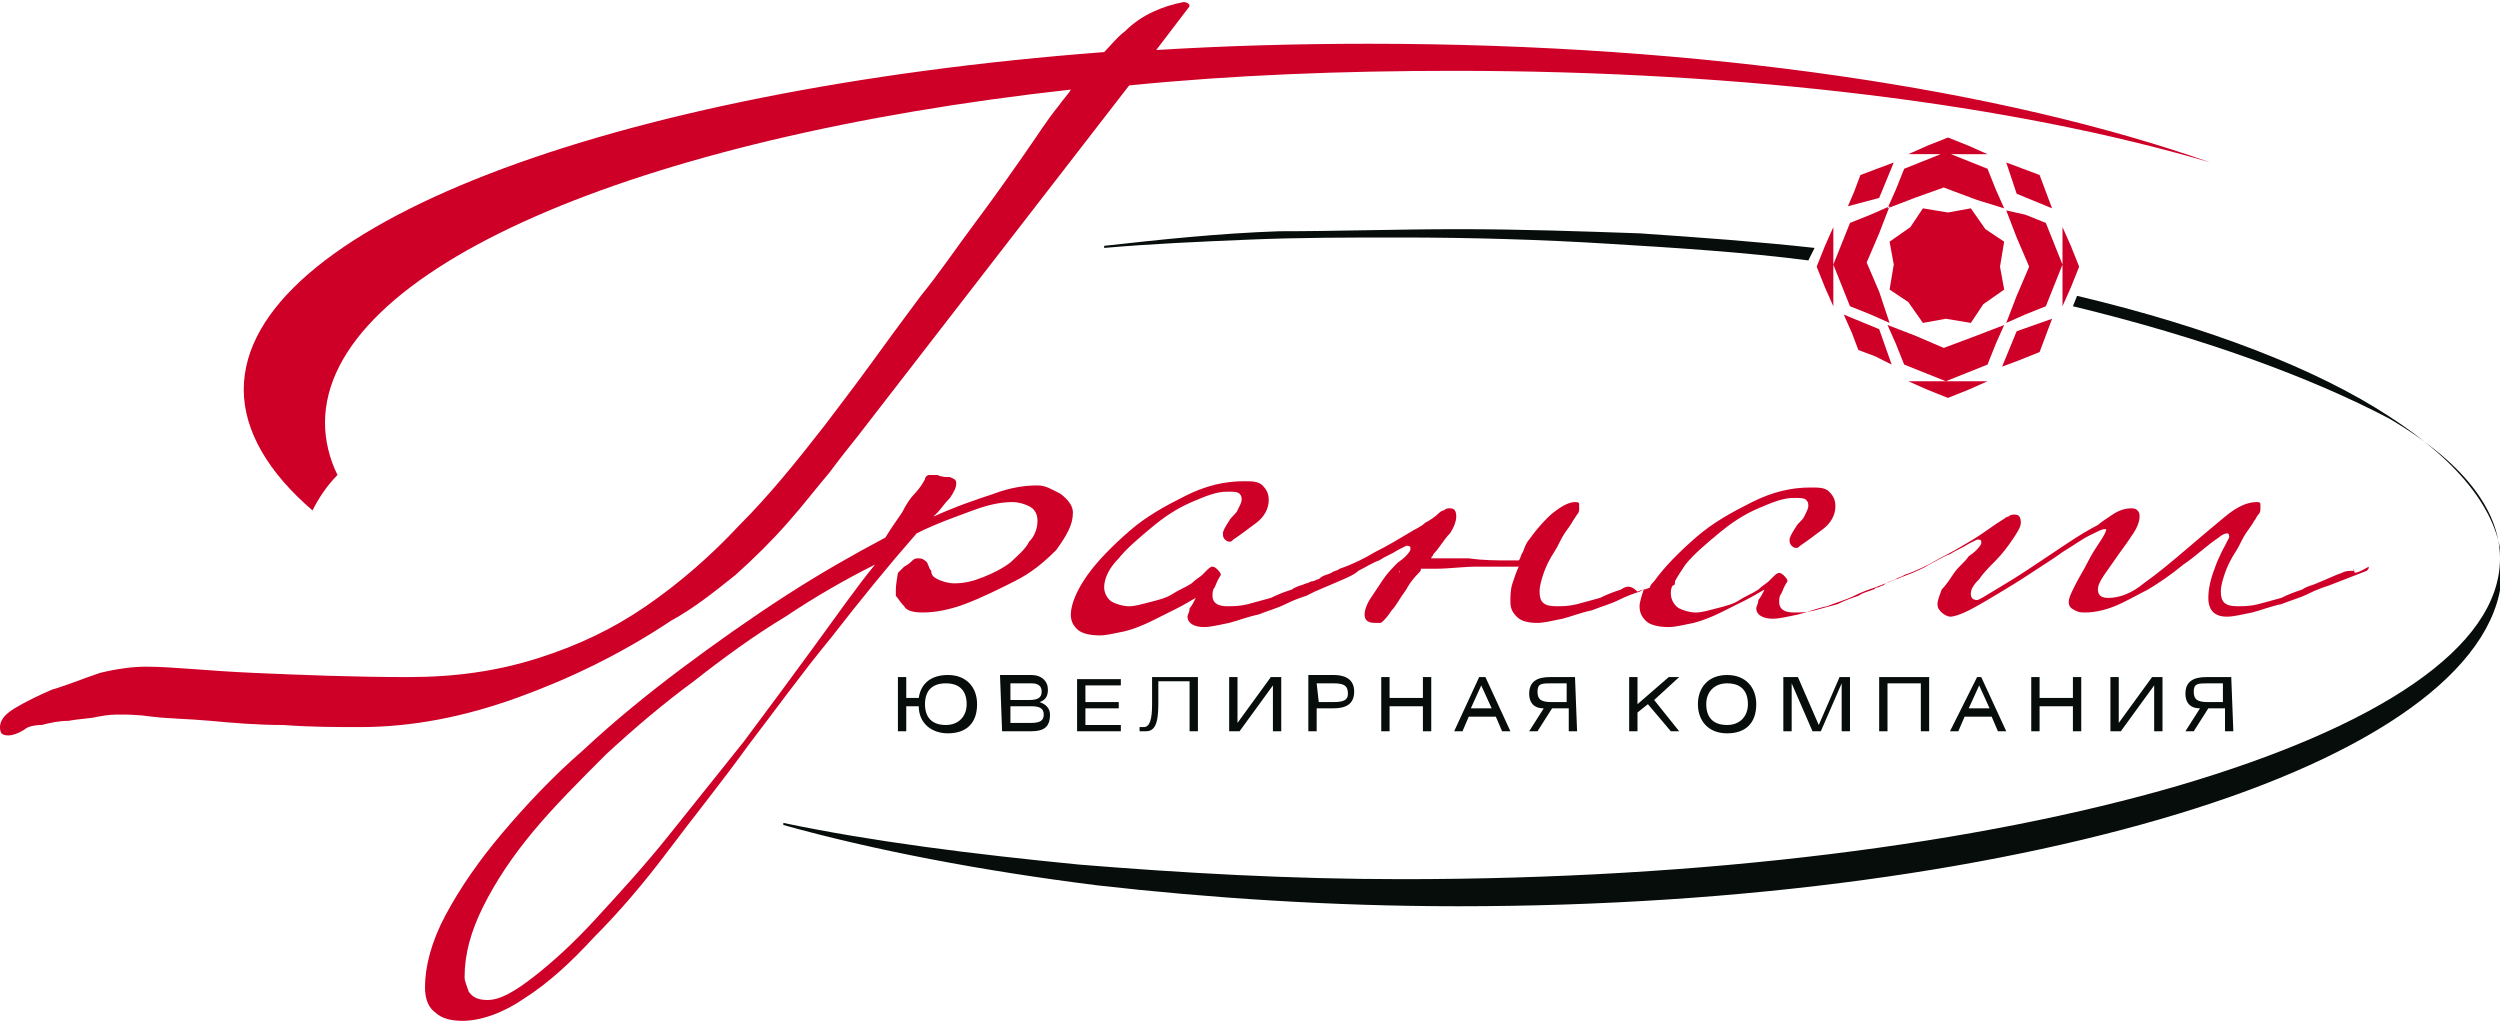 <?xml version="1.0" encoding="utf-8"?>
<!-- Generator: Adobe Illustrator 22.0.1, SVG Export Plug-In . SVG Version: 6.00 Build 0)  -->
<svg version="1.1"
	 id="svg15" xmlns:cc="http://creativecommons.org/ns#" xmlns:dc="http://purl.org/dc/elements/1.1/" xmlns:rdf="http://www.w3.org/1999/02/22-rdf-syntax-ns#" xmlns:svg="http://www.w3.org/2000/svg"
	 xmlns="http://www.w3.org/2000/svg" xmlns:xlink="http://www.w3.org/1999/xlink" x="0px" y="0px" viewBox="0 0 120 49"
	 style="enable-background:new 0 0 120 49;" xml:space="preserve">
<style type="text/css">
	.st0{fill:#060D0A;}
	.st1{fill:#CF0027;}
</style>
<g>
	<path id="path4" class="st0" d="M70,11c3,0,5.8,0.1,8.7,0.2c2.9,0.2,5.7,0.4,8.4,0.7l0,0l-0.3,0.6l0,0c-3.1-0.4-6.3-0.6-9.6-0.8
		c-3.2-0.2-6.6-0.3-10-0.3c-2.4,0-4.8,0-7.2,0.1c-2.4,0.1-4.7,0.2-7,0.4v-0.1l0,0c2.7-0.3,5.5-0.6,8.4-0.7C64.2,11.1,67.1,11,70,11
		L70,11z M99.5,14.7l0.2-0.5l0,0c6.3,1.5,11.5,3.5,15,5.8c3.4,2.2,5.4,4.7,5.4,7.3c0,4.5-5.6,8.6-14.7,11.5S83.8,43.5,70,43.5
		c-6.1,0-12-0.4-17.3-1c-5.6-0.7-10.8-1.7-15.1-2.9l0,0v-0.1c4.3,0.9,9.1,1.5,14.2,2c4.9,0.4,10.1,0.7,15.5,0.7
		c14.6,0,27.7-1.7,37.3-4.5c9.5-2.8,15.4-6.6,15.4-10.9c0-2.4-1.9-4.7-5.3-6.7C110.9,18.1,105.7,16.2,99.5,14.7L99.5,14.7L99.5,14.7
		z"/>
	<g>
		<path class="st1" d="M113,27.4C113,27.3,112.9,27.3,113,27.4c-0.3,0-0.4,0-0.6,0.1c-0.3,0.1-0.7,0.3-1.2,0.5
			c-0.2,0.1-0.4,0.1-0.7,0.3c-0.3,0.1-0.6,0.2-1,0.4c-0.4,0.1-0.7,0.2-1.1,0.3c-0.4,0.1-0.7,0.1-1,0.1c-0.6,0-0.8-0.2-0.8-0.7
			c0-0.3,0.1-0.6,0.2-0.9c0.1-0.3,0.3-0.7,0.5-1c0.2-0.3,0.3-0.6,0.5-0.9c0.2-0.3,0.3-0.4,0.4-0.6c0.1-0.1,0.1-0.2,0.2-0.3
			c0.1-0.1,0.1-0.2,0.1-0.3c0-0.1,0-0.1,0-0.2s-0.1-0.1-0.2-0.1c-0.4,0-0.9,0.2-1.5,0.7s-1.2,1-1.9,1.6c-0.7,0.6-1.3,1.1-2,1.6
			c-0.6,0.5-1.2,0.7-1.7,0.7c-0.3,0-0.5-0.1-0.5-0.4c0-0.2,0.1-0.4,0.3-0.7c0.2-0.3,0.5-0.7,0.7-1c0.3-0.4,0.5-0.7,0.7-1
			c0.2-0.3,0.3-0.6,0.3-0.8c0-0.1,0-0.2-0.1-0.3c-0.1-0.1-0.2-0.1-0.3-0.1c-0.3,0-0.6,0.1-0.9,0.3c-0.3,0.2-0.6,0.4-0.7,0.5
			c-0.4,0.2-0.9,0.5-1.5,0.9c-0.6,0.4-1.2,0.8-1.8,1.2c-0.6,0.4-1.1,0.7-1.6,1c-0.5,0.3-0.8,0.5-0.9,0.5c-0.2,0-0.3-0.1-0.3-0.3
			c0-0.2,0.1-0.4,0.4-0.7c0.2-0.3,0.5-0.6,0.8-0.9s0.6-0.7,0.8-1c0.2-0.3,0.4-0.6,0.4-0.8c0-0.3-0.1-0.4-0.3-0.4
			c-0.1,0-0.2,0-0.3,0.1c-0.1,0-0.2,0.1-0.2,0.1c-0.5,0.3-1,0.7-1.5,1c-0.5,0.3-1,0.6-1.6,0.9c-0.5,0.3-1.1,0.6-1.7,0.8
			c-0.1,0.1-0.3,0.1-0.4,0.2c-0.2,0.1-0.4,0.1-0.6,0.3c-0.1,0-0.2,0.1-0.3,0.1l0,0c-0.1,0-0.1,0.1-0.2,0.1c-0.2,0.1-0.4,0.1-0.7,0.3
			c-0.3,0.1-0.6,0.2-1,0.4c-0.4,0.1-0.7,0.2-1.1,0.3c-0.4,0.1-0.7,0.1-1,0.1c-0.5,0-0.7-0.2-0.7-0.5c0-0.1,0-0.3,0.1-0.4
			c0.1-0.2,0.1-0.3,0.3-0.6c0-0.1-0.1-0.2-0.2-0.3c-0.1-0.1-0.2-0.1-0.2-0.1c-0.1,0-0.2,0.1-0.3,0.2c-0.1,0.1-0.2,0.2-0.2,0.2
			c-0.1,0.1-0.3,0.2-0.5,0.4c-0.3,0.2-0.6,0.3-0.9,0.5c-0.3,0.2-0.7,0.3-1.1,0.4s-0.7,0.2-1,0.2c-0.3,0-0.6-0.1-0.8-0.2
			c-0.2-0.1-0.4-0.4-0.4-0.7c0-0.1,0-0.3,0.1-0.4c0.1,0,0.1-0.1,0.1-0.2c0.1-0.2,0.3-0.5,0.5-0.8c0.4-0.5,1-1,1.6-1.5
			c0.6-0.5,1.2-0.9,1.9-1.2c0.7-0.3,1.2-0.5,1.7-0.5c0.3,0,0.5,0,0.6,0.1c0.1,0.1,0.1,0.2,0.1,0.3c0,0.1-0.1,0.3-0.2,0.5
			c-0.1,0.2-0.3,0.3-0.4,0.5c-0.2,0.3-0.3,0.5-0.3,0.6s0,0.2,0.1,0.3c0.1,0.1,0.2,0.1,0.2,0.1c0.1,0,0.1,0,0.2-0.1
			c0.3-0.2,0.7-0.5,1.1-0.8c0.4-0.3,0.6-0.7,0.6-1.1c0-0.3-0.1-0.5-0.3-0.7s-0.5-0.2-0.9-0.2c-0.9,0-1.8,0.2-2.8,0.7
			c-1,0.5-1.9,1-2.7,1.7s-1.5,1.4-2,2.1c-0.1,0.1-0.2,0.2-0.2,0.3c-0.2,0.1-0.4,0.1-0.6,0.2c-0.3-0.3-0.5-0.3-0.8-0.1
			c-0.3,0.1-0.6,0.2-1,0.4c-0.4,0.1-0.7,0.2-1.1,0.3c-0.4,0.1-0.7,0.1-1,0.1c-0.6,0-0.8-0.2-0.8-0.7c0-0.3,0.1-0.6,0.2-0.9
			c0.1-0.3,0.3-0.7,0.5-1c0.2-0.3,0.3-0.6,0.5-0.9c0.2-0.3,0.3-0.4,0.4-0.6l0.2-0.3c0.1-0.1,0.1-0.2,0.1-0.3c0-0.1,0-0.1,0-0.2
			s-0.1-0.1-0.2-0.1c-0.2,0-0.5,0.1-0.9,0.4c-0.3,0.2-0.8,0.7-1.3,1.4c-0.1,0.1-0.2,0.3-0.3,0.6c-0.1,0.1-0.1,0.3-0.2,0.4
			c-0.1,0-0.3,0-0.4,0c-0.7,0-1.3,0-2-0.1c-0.7,0-1.2,0-1.8,0l0,0c0-0.1,0.1-0.1,0.1-0.2c0.3-0.3,0.5-0.7,0.8-1
			c0.2-0.3,0.3-0.6,0.3-0.8c0-0.3-0.1-0.4-0.3-0.4c-0.1,0-0.2,0-0.3,0.1c-0.1,0-0.2,0.1-0.2,0.1c-0.2,0.2-0.5,0.4-0.7,0.5
			c-0.2,0.2-0.5,0.3-0.8,0.5c-0.5,0.3-1,0.6-1.6,0.9c-0.5,0.3-1.1,0.6-1.7,0.8c-0.1,0.1-0.3,0.1-0.4,0.2c-0.2,0.1-0.4,0.1-0.6,0.3
			c-0.1,0-0.2,0.1-0.3,0.1l0,0c-0.1,0-0.2,0.1-0.3,0.1c-0.2,0.1-0.4,0.1-0.7,0.3c-0.3,0.1-0.6,0.2-1,0.4c-0.4,0.1-0.7,0.2-1.1,0.3
			c-0.4,0.1-0.7,0.1-1,0.1c-0.5,0-0.7-0.2-0.7-0.5c0-0.1,0-0.3,0.1-0.4c0.1-0.2,0.1-0.3,0.3-0.6c0-0.1-0.1-0.2-0.2-0.3
			c-0.1-0.1-0.2-0.1-0.2-0.1c-0.1,0-0.2,0.1-0.3,0.2s-0.2,0.2-0.2,0.2c-0.1,0.1-0.3,0.2-0.5,0.4c-0.3,0.2-0.6,0.3-0.9,0.5
			c-0.3,0.2-0.7,0.3-1.1,0.4c-0.4,0.1-0.7,0.2-1,0.2c-0.3,0-0.6-0.1-0.8-0.2c-0.2-0.1-0.4-0.4-0.4-0.7c0-0.4,0.2-0.9,0.7-1.4
			c0.4-0.5,1-1,1.6-1.5c0.6-0.5,1.2-0.9,1.9-1.2c0.7-0.3,1.2-0.5,1.7-0.5c0.3,0,0.5,0,0.6,0.1s0.1,0.2,0.1,0.3
			c0,0.1-0.1,0.3-0.2,0.5c-0.1,0.2-0.3,0.3-0.4,0.5c-0.2,0.3-0.3,0.5-0.3,0.6c0,0.1,0,0.2,0.1,0.3c0.1,0.1,0.2,0.1,0.2,0.1
			c0.1,0,0.1,0,0.2-0.1c0.3-0.2,0.7-0.5,1.1-0.8c0.4-0.3,0.6-0.7,0.6-1.1c0-0.3-0.1-0.5-0.3-0.7c-0.2-0.2-0.5-0.2-0.9-0.2
			c-0.9,0-1.8,0.2-2.8,0.7s-1.9,1-2.7,1.7c-0.8,0.7-1.5,1.4-2,2.1c-0.5,0.7-0.8,1.4-0.8,1.9c0,0.3,0.1,0.5,0.3,0.7s0.6,0.3,1.1,0.3
			c0.3,0,0.7-0.1,1.2-0.2c0.4-0.1,0.9-0.3,1.3-0.5c0.4-0.2,0.8-0.4,1.2-0.6c0.4-0.2,0.7-0.4,0.9-0.5c-0.1,0.2-0.2,0.4-0.3,0.5
			c0,0.2-0.1,0.3-0.1,0.4c0,0.3,0.3,0.5,0.8,0.5c0.3,0,0.7-0.1,1.2-0.2c0.4-0.1,0.9-0.3,1.4-0.4c0.5-0.2,0.9-0.3,1.3-0.5
			c0.4-0.2,0.7-0.3,1-0.4l0.4-0.2l0,0l0,0l1.4-0.6l0,0c0.2-0.1,0.5-0.2,0.7-0.4c0.4-0.2,0.7-0.4,1-0.5c0.3-0.2,0.6-0.3,0.9-0.5
			c0.2-0.1,0.4-0.2,0.4-0.2c0.1,0,0.2,0,0.2,0.1s0,0.1,0,0.1c-0.1,0.2-0.3,0.4-0.6,0.6c-0.2,0.2-0.5,0.5-0.7,0.8
			c-0.2,0.3-0.4,0.6-0.6,0.9c-0.2,0.3-0.3,0.6-0.3,0.8c0,0.3,0.2,0.4,0.5,0.4c0.1,0,0.1,0,0.2,0c0.1,0,0.1,0,0.2-0.1
			c0.1-0.1,0.2-0.2,0.4-0.5c0.2-0.2,0.4-0.6,0.7-1l0,0c0.1-0.2,0.3-0.5,0.6-0.8c0.1-0.1,0.1-0.1,0.1-0.2c0.2,0,0.4,0,0.7,0
			c0.7,0,1.3-0.1,2-0.1c0.6,0,1.2,0,1.7,0h0.3c-0.1,0.2-0.2,0.5-0.3,0.8c-0.1,0.3-0.1,0.6-0.1,0.9c0,0.3,0.1,0.5,0.3,0.7
			c0.2,0.2,0.5,0.3,1,0.3c0.3,0,0.7-0.1,1.2-0.2c0.4-0.1,0.9-0.3,1.4-0.4c0.5-0.2,0.9-0.3,1.3-0.5c0.4-0.2,0.7-0.3,1-0.4l0.2-0.1
			c-0.1,0.3-0.2,0.6-0.2,0.8c0,0.3,0.1,0.5,0.3,0.7c0.2,0.2,0.6,0.3,1.1,0.3c0.3,0,0.7-0.1,1.2-0.2c0.4-0.1,0.9-0.3,1.3-0.5
			c0.4-0.2,0.8-0.4,1.2-0.6c0.4-0.2,0.7-0.4,0.9-0.5c-0.1,0.2-0.2,0.4-0.3,0.5c0,0.2-0.1,0.3-0.1,0.4c0,0.3,0.3,0.5,0.8,0.5
			c0.3,0,0.7-0.1,1.2-0.2c0.4-0.1,0.9-0.3,1.4-0.4c0.5-0.2,0.9-0.3,1.3-0.5s0.7-0.3,1-0.4l1.8-0.7l0,0c0.2-0.1,0.5-0.2,0.8-0.4
			c0.4-0.2,0.7-0.4,1-0.5c0.3-0.2,0.6-0.3,0.9-0.5c0.2-0.1,0.4-0.2,0.4-0.2c0.1,0,0.2,0,0.2,0.1c0,0.1,0,0.1,0,0.1
			c-0.1,0.2-0.3,0.4-0.6,0.6c-0.2,0.3-0.5,0.5-0.7,0.8s-0.4,0.6-0.6,0.8C93.1,28.6,93,28.8,93,29c0,0.2,0.1,0.3,0.2,0.4
			c0.1,0.1,0.3,0.2,0.4,0.2c0.2,0,0.5-0.1,0.9-0.3c0.4-0.2,0.9-0.5,1.4-0.8c0.5-0.3,1-0.6,1.6-1s1.1-0.7,1.5-1
			c0.5-0.3,0.9-0.6,1.3-0.8s0.6-0.3,0.7-0.3c0.1,0,0.1,0,0.1,0c0,0.1-0.1,0.3-0.3,0.6c-0.2,0.3-0.4,0.6-0.6,1
			c-0.2,0.4-0.4,0.7-0.6,1.1s-0.3,0.6-0.3,0.8c0,0.2,0.1,0.3,0.3,0.4c0.2,0.1,0.3,0.1,0.5,0.1c0.4,0,0.9-0.1,1.4-0.3
			c0.5-0.2,1-0.5,1.6-0.8c0.5-0.3,1.1-0.7,1.7-1.2c0.6-0.4,1.1-0.9,1.7-1.3c0.1-0.1,0.3-0.2,0.4-0.2s0.1,0.1,0.1,0.2
			c-0.2,0.4-0.5,0.9-0.7,1.5c-0.2,0.5-0.3,1-0.3,1.4c0,0.6,0.3,0.9,0.9,0.9c0.3,0,0.7-0.1,1.2-0.2c0.4-0.1,0.9-0.3,1.4-0.4
			c0.5-0.2,0.9-0.3,1.3-0.5c0.4-0.2,0.7-0.3,1-0.4l1.8-0.7c0.1-0.1,0.1-0.1,0.1-0.2l0,0C113,27.6,113,27.5,113,27.4z M67.2,27.4
			L67.2,27.4C67.2,27.5,67.1,27.5,67.2,27.4z"/>
		<path class="st1" d="M51.5,24.6c0-0.3-0.2-0.6-0.6-0.9c-0.4-0.2-0.7-0.4-1.1-0.4c-0.6,0-1.3,0.1-2.1,0.4c-0.9,0.3-1.8,0.6-2.9,1.1
			l0.2-0.2c0.2-0.2,0.3-0.4,0.6-0.7c0.2-0.3,0.3-0.5,0.3-0.7c0-0.2-0.1-0.2-0.3-0.3c-0.2,0-0.4,0-0.6-0.1c-0.1,0-0.2,0-0.4,0
			c-0.1,0-0.2,0.1-0.2,0.2c-0.1,0.2-0.3,0.5-0.5,0.7c-0.2,0.2-0.4,0.5-0.6,0.9c-0.2,0.3-0.5,0.7-0.8,1.2c-1.5,0.8-3.1,1.7-4.8,2.8
			c-1.7,1.1-3.4,2.3-5,3.5s-3.2,2.5-4.7,3.9c-1.5,1.3-2.8,2.7-3.9,4s-2,2.6-2.7,3.9c-0.7,1.3-1,2.5-1,3.5c0,0.6,0.2,1,0.5,1.2
			c0.3,0.3,0.8,0.4,1.3,0.4c0.9,0,2-0.4,3-1.1c1.1-0.7,2.2-1.7,3.3-2.9c1.2-1.2,2.4-2.6,3.6-4.2c1.2-1.6,2.5-3.2,3.8-5
			c1.3-1.7,2.6-3.5,4-5.2c1.4-1.8,2.7-3.4,4.1-5c1-0.5,1.9-0.8,2.7-1.1c0.8-0.3,1.4-0.4,1.9-0.4c0.3,0,0.6,0.1,0.8,0.2
			s0.4,0.3,0.4,0.7c0,0.3-0.1,0.7-0.4,1c-0.2,0.4-0.6,0.7-0.9,1c-0.4,0.3-0.8,0.5-1.3,0.7c-0.5,0.2-0.9,0.3-1.4,0.3
			c-0.3,0-0.6-0.1-0.8-0.2c-0.2-0.1-0.3-0.2-0.3-0.4c-0.1-0.1-0.1-0.2-0.2-0.4c-0.1-0.1-0.2-0.2-0.4-0.2c-0.1,0-0.2,0-0.3,0.1
			s-0.2,0.2-0.4,0.3c-0.1,0.1-0.2,0.2-0.3,0.3c-0.1,0.6-0.1,0.7-0.1,0.9c0,0.1,0,0.1,0,0.2c0.1,0.1,0.2,0.3,0.4,0.5
			c0.1,0.2,0.4,0.3,0.9,0.3c0.5,0,1.2-0.1,2-0.4c0.8-0.3,1.6-0.7,2.4-1.1c0.8-0.4,1.4-0.9,2-1.5C51.2,25.7,51.5,25.2,51.5,24.6
			L51.5,24.6z M39.1,31c-1.1,1.5-2.2,3-3.4,4.6c-1.2,1.5-2.4,3-3.6,4.5c-1.2,1.5-2.4,2.8-3.5,4s-2.1,2.1-3,2.8
			c-0.9,0.7-1.6,1.1-2.2,1.1c-0.4,0-0.7-0.1-0.9-0.4c-0.1-0.3-0.2-0.5-0.2-0.7c0-1.1,0.3-2.2,0.9-3.4c0.6-1.2,1.4-2.4,2.4-3.6
			c1-1.2,2.2-2.4,3.5-3.7c1.3-1.2,2.7-2.4,4.2-3.5c1.4-1.1,2.9-2.2,4.4-3.1c1.5-1,2.9-1.8,4.3-2.5l0,0C41.1,28.2,40.2,29.5,39.1,31z
			"/>
	</g>
	<path class="st1" d="M106.1,7.8c-9.9-3.5-24.3-5.7-40.4-5.7l0,0c-3.5,0-6.9,0.1-10.2,0.3l1.6-2.1c0-0.1-0.1-0.2-0.3-0.2
		c-1,0.2-2,0.6-2.8,1.4c-0.4,0.3-0.7,0.7-1,1c-23.7,1.8-41.3,8.4-41.3,16.2c0,2,1.2,4,3.3,5.8c0.3-0.6,0.7-1.2,1.2-1.7
		c-0.4-0.8-0.6-1.7-0.6-2.5c0-7.4,15-13.7,35.8-16c-0.1,0.2-0.4,0.5-0.6,0.8c-0.5,0.6-1,1.4-1.7,2.4c-0.7,1-1.4,2-2.3,3.2
		c-0.9,1.2-1.7,2.4-2.6,3.5c-0.9,1.2-1.7,2.3-2.5,3.4s-1.5,2-2.1,2.8c-1.4,1.8-2.7,3.4-4.1,4.8c-1.4,1.5-2.9,2.8-4.5,3.9
		c-1.6,1.1-3.3,1.9-5.2,2.5c-1.9,0.6-3.9,0.9-6.2,0.9c-2.6,0-5.1-0.1-7.4-0.2S8.3,32,7,32c-0.6,0-1.4,0.1-2.2,0.3
		c-0.9,0.3-1.6,0.6-2.3,0.8c-0.7,0.3-1.3,0.6-1.8,0.9C0.2,34.3,0,34.6,0,34.9s0.1,0.4,0.4,0.4c0.2,0,0.5-0.1,0.8-0.3
		c0.1-0.1,0.4-0.2,0.8-0.2c0.4-0.1,0.8-0.2,1.3-0.2c0.5-0.1,1-0.1,1.4-0.2c0.5-0.1,0.8-0.1,1.1-0.1c0.3,0,0.8,0,1.5,0.1
		c0.8,0.1,1.7,0.1,2.8,0.2c1.1,0.1,2.2,0.2,3.5,0.2c1.3,0.1,2.5,0.1,3.7,0.1c2.5,0,5-0.5,7.5-1.4c2.5-0.9,5-2.1,7.4-3.7l0,0
		c1.1-0.6,2.1-1.4,3.1-2.2c0.9-0.8,1.8-1.7,2.5-2.5c0.8-0.9,1.4-1.7,2-2.4c0.6-0.8,1-1.3,1.4-1.8L54.2,4.1c5-0.5,10.2-0.7,15.6-0.7
		C83.8,3.4,96.6,5,106.1,7.8z"/>
	<path id="path10" class="st0" d="M43.1,35.1h0.4v-1.2h0.6c0,0.8,0.6,1.3,1.4,1.3c0.9,0,1.4-0.5,1.4-1.4c0-0.8-0.5-1.4-1.4-1.4
		c-0.8,0-1.3,0.4-1.4,1.1h-0.6v-1h-0.4V35.1z M45.4,32.8c0.7,0,1,0.4,1,1c0,0.6-0.4,1-1,1c-0.7,0-1-0.4-1-1
		C44.4,33.1,44.8,32.8,45.4,32.8L45.4,32.8z M48.1,35.1h1.4c0.6,0,0.9-0.2,0.9-0.8c0-0.3-0.2-0.5-0.5-0.6c0.3-0.1,0.4-0.3,0.4-0.6
		c0-0.4-0.3-0.7-0.8-0.7H48L48.1,35.1L48.1,35.1z M48.5,32.8h1c0.3,0,0.5,0.1,0.5,0.4c0,0.3-0.2,0.4-0.6,0.4h-0.9V32.8z M48.5,33.9
		h1c0.4,0,0.6,0.1,0.6,0.4c0,0.3-0.2,0.4-0.6,0.4h-1V33.9z M51.7,35.1h2.1v-0.3h-1.7V34h1.6v-0.3h-1.6v-0.8h1.7v-0.3h-2.1V35.1z
		 M55.3,32.5v1.3c0,0.7-0.1,1.1-0.4,1.1c-0.1,0-0.1,0-0.2,0v0.2c0.1,0,0.2,0,0.3,0c0.4,0,0.6-0.3,0.6-1.3v-1.1h1.5v2.4h0.4v-2.6
		H55.3z M59,32.5v2.6h0.5l1.6-2.2v2.2h0.4v-2.6H61l-1.6,2.2v-2.2H59z M63.2,34H64c0.6,0,1-0.2,1-0.8c0-0.5-0.3-0.8-1-0.8h-1.2v2.7
		h0.4V34z M63.2,32.8H64c0.5,0,0.7,0.1,0.7,0.5c0,0.3-0.2,0.4-0.7,0.4h-0.7L63.2,32.8z M66.7,32.5h-0.4v2.6h0.4v-1.2h1.6v1.2h0.4
		v-2.6h-0.4v1h-1.6V32.5z M69.8,35.1h0.4l0.3-0.7h1.3l0.3,0.7h0.4l-1.2-2.6H71L69.8,35.1z M70.6,34l0.5-1.1l0.5,1.1H70.6z
		 M75.6,32.5h-1.2c-0.6,0-1,0.2-1,0.8c0,0.4,0.2,0.7,0.7,0.7l-0.7,1.1h0.4l0.7-1.1h0.8v1.1h0.4L75.6,32.5z M75.2,33.7h-0.7
		c-0.5,0-0.7-0.1-0.7-0.5c0-0.4,0.2-0.4,0.7-0.4h0.7V33.7z M78.6,32.5h-0.4v2.6h0.4v-0.9l0.5-0.4l1.1,1.3h0.4l-1.2-1.5l1.2-1.1h-0.5
		l-1.5,1.3V32.5z M81.5,33.8c0,0.8,0.5,1.4,1.4,1.4s1.4-0.5,1.4-1.4c0-0.8-0.5-1.4-1.4-1.4S81.5,33,81.5,33.8z M81.9,33.8
		c0-0.6,0.4-1,1-1c0.7,0,1,0.4,1,1c0,0.6-0.4,1-1,1C82.2,34.8,81.9,34.4,81.9,33.8z M85.6,32.5v2.6H86v-2.3l1,2.3h0.4l1-2.3v2.3h0.4
		v-2.6h-0.5l-1,2.3l-1-2.3H85.6z M90.2,32.5v2.6h0.4v-2.3h1.6v2.3h0.4v-2.6H90.2z M93.6,35.1H94l0.3-0.7h1.3l0.3,0.7h0.4l-1.2-2.6
		h-0.2L93.6,35.1z M94.5,34l0.5-1.1l0.5,1.1H94.5z M97.9,32.5h-0.4v2.6h0.4v-1.2h1.6v1.2h0.4v-2.6h-0.4v1h-1.6V32.5z M101.3,32.5
		v2.6h0.5l1.6-2.2v2.2h0.4v-2.6h-0.5l-1.6,2.2v-2.2H101.3z M107.1,32.5h-1.2c-0.6,0-1,0.2-1,0.8c0,0.4,0.2,0.7,0.7,0.7l-0.7,1.1h0.4
		L106,34h0.8v1.1h0.4L107.1,32.5z M106.7,33.7H106c-0.5,0-0.7-0.1-0.7-0.5c0-0.4,0.2-0.4,0.7-0.4h0.7V33.7z"/>
	<path id="path12" class="st1" d="M96.3,7.8l0.8,0.3l0.8,0.3l0.3,0.8l0.3,0.8l-1.7-0.7L96.3,7.8L96.3,7.8z M92.3,10l1.2,0.2l1.1-0.2
		l0.7,1l0.9,0.6L96,12.8l0.2,1.1l-1,0.7l-0.6,0.9l-1.2-0.2l-1.1,0.2l-0.7-1l-0.9-0.6l0.2-1.2l-0.2-1.1l1-0.7L92.3,10z M98.5,15.3
		l-0.3,0.8l-0.3,0.8l-1,0.4l-0.8,0.3l0.7-1.7L98.5,15.3L98.5,15.3z M90.8,17.5L90,17.1l-0.8-0.3L88.9,16l-0.4-0.9l1.7,0.7L90.8,17.5
		L90.8,17.5z M88.7,9.9L89,9.2l0.3-0.8l0.8-0.3l0.8-0.3l-0.7,1.7L88.7,9.9L88.7,9.9z M95.4,7.4L94.5,7l-1-0.4l-1,0.4l-0.9,0.4H95.4z
		 M95.4,18.3l-0.9,0.4l-1,0.4l-1-0.4l-0.9-0.4H95.4z M99,14.7l0.4-0.9l0.4-1l-0.4-1L99,10.9V14.7z M96.3,15.5l0.9-0.4l1-0.4l0.4-1
		l0.4-1l-0.4-1l-0.4-1l-1-0.4l-0.9-0.2l0.5,1.3l0.6,1.4l-0.6,1.4L96.3,15.5z M96.2,10l-0.4-0.9l-0.4-1l-1-0.4l-1-0.4l-1,0.4l-1,0.4
		l-0.4,1L90.6,10l1.3-0.5L93.3,9l1.6,0.6L96.2,10z M90.7,15.5l-0.9-0.4l-1-0.4l-0.4-1l-0.4-1l0.4-1l0.4-1l1-0.4l0.9-0.4l-0.5,1.3
		l-0.6,1.4l0.6,1.4L90.7,15.5z M96.2,15.6l-0.4,0.9l-0.4,1l-1,0.4l-1,0.4l-1-0.4l-1-0.4l-0.4-1l-0.4-0.9l1.3,0.5l1.4,0.6l1.6-0.6
		L96.2,15.6z M88,14.7l-0.4-0.9l-0.4-1l0.4-1l0.4-0.9V14.7z"/>
</g>
</svg>
